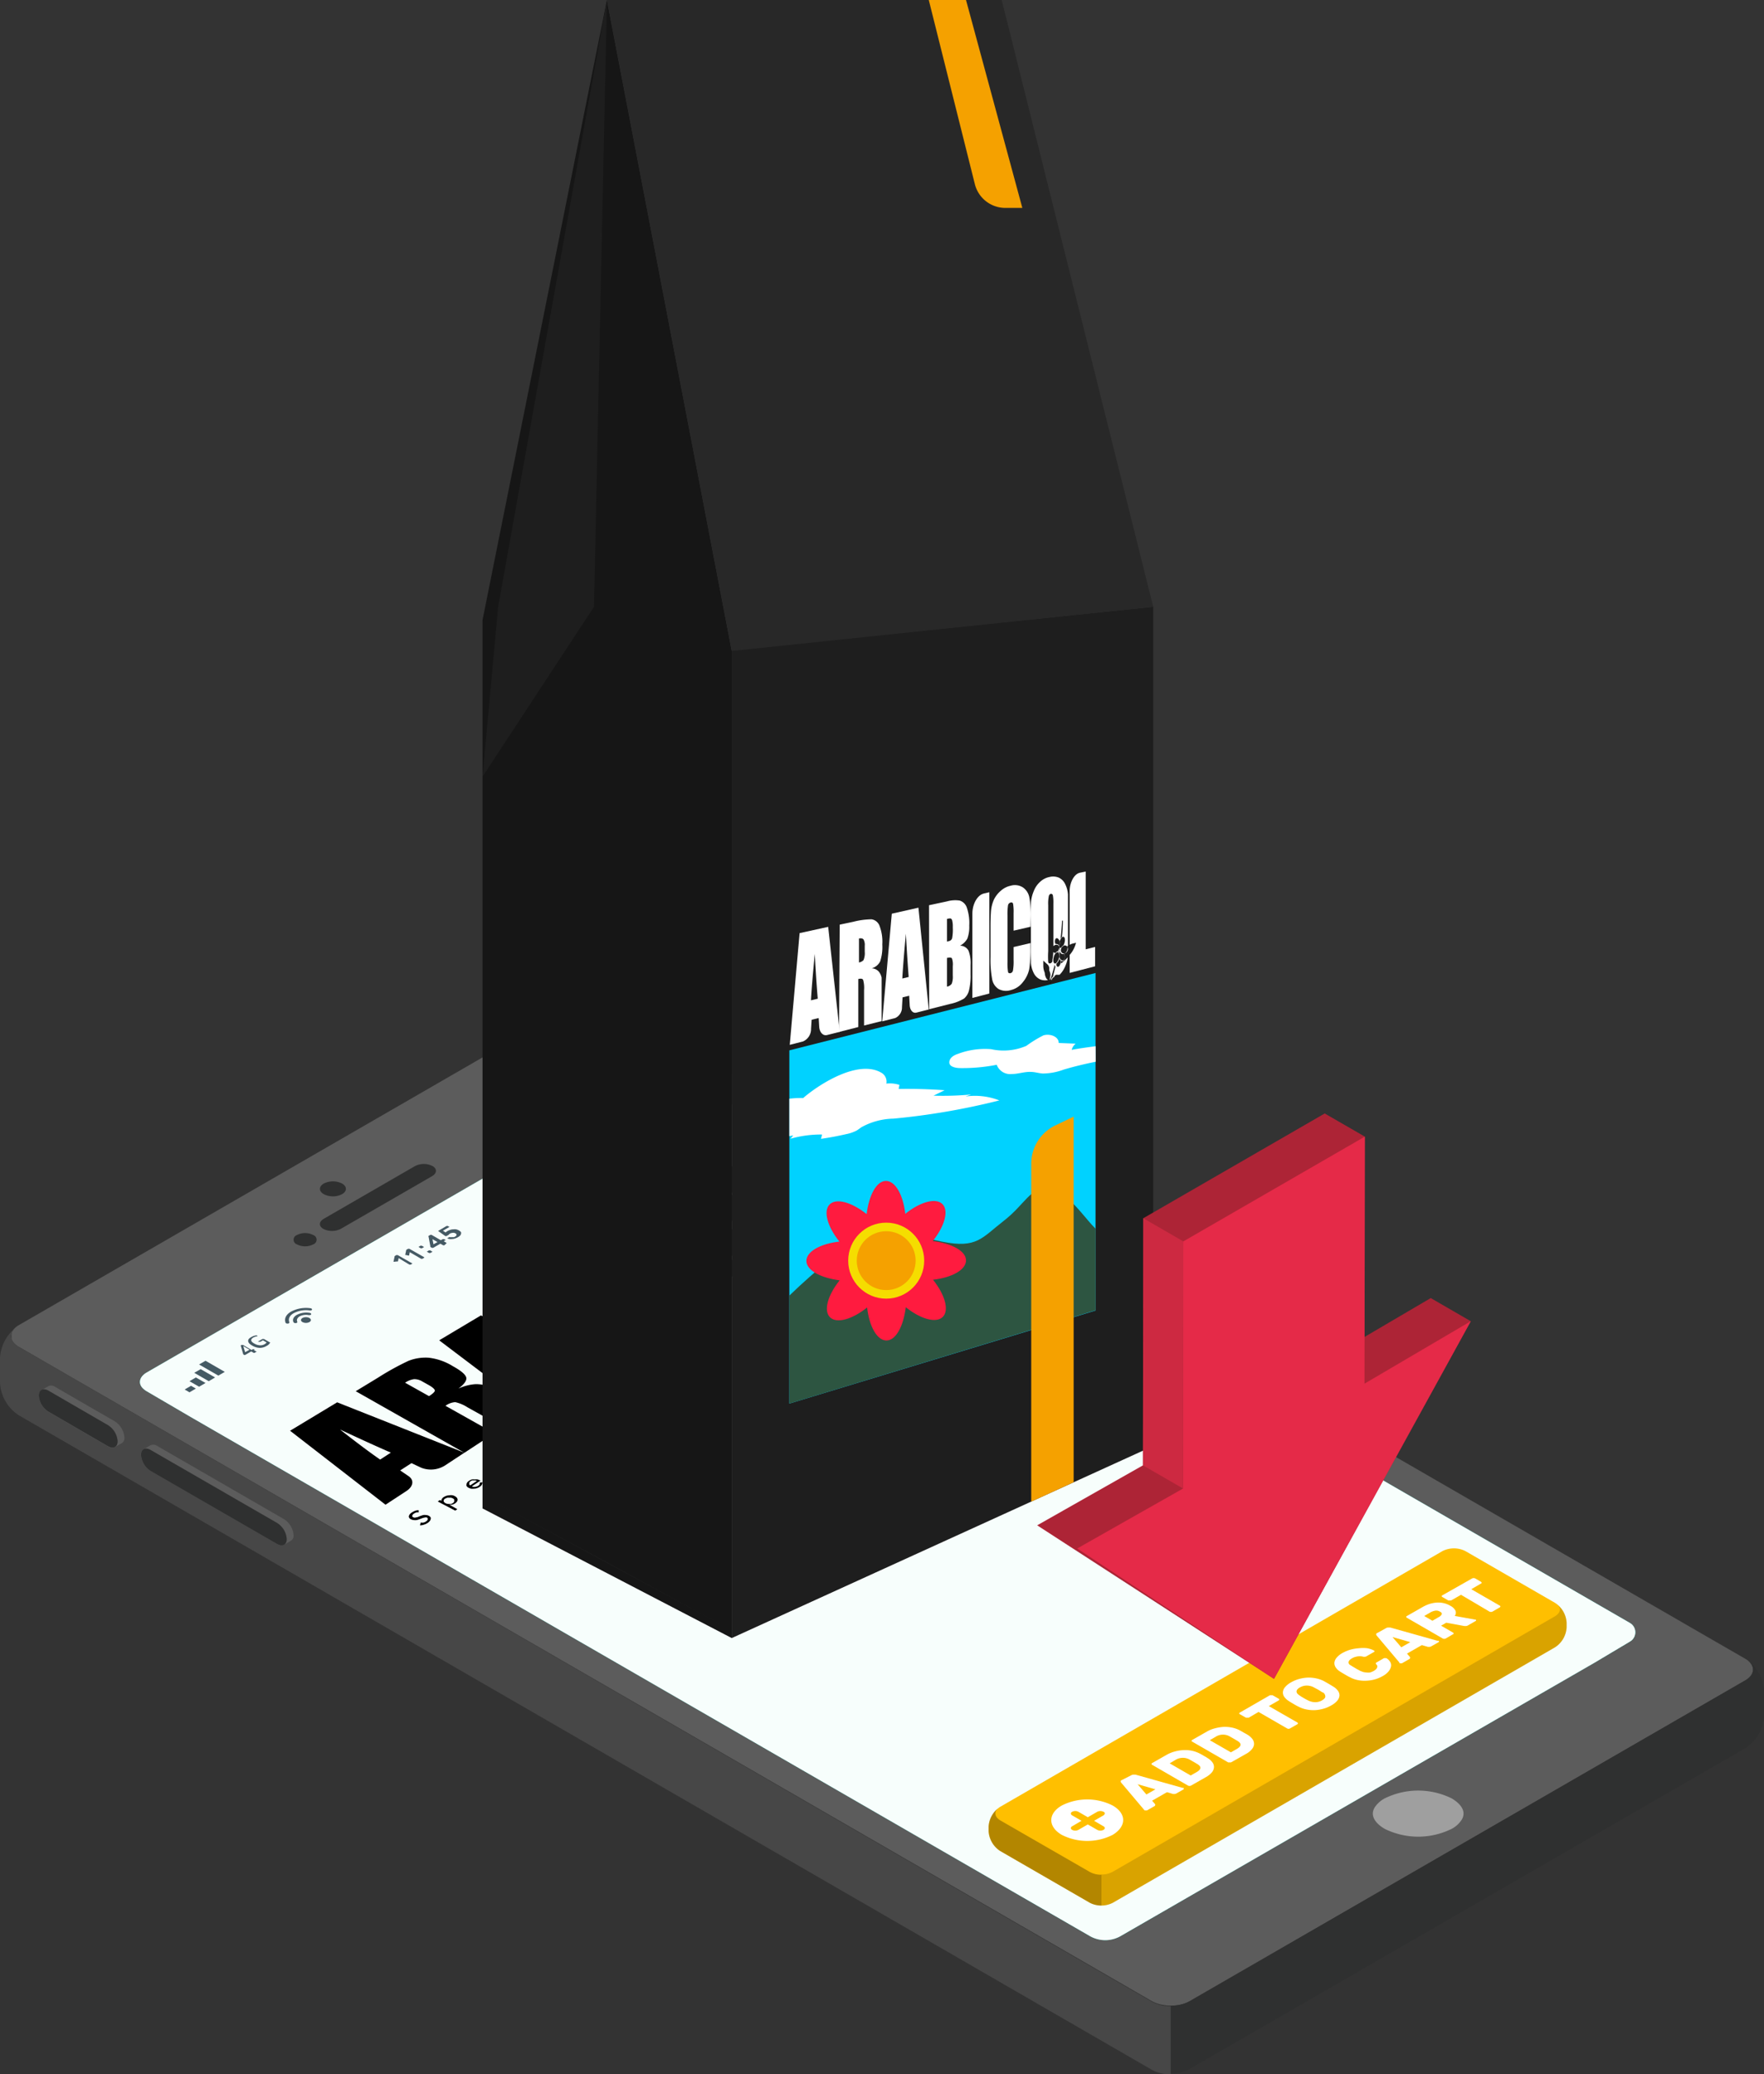 <svg id="Layer_1" data-name="Layer 1" xmlns="http://www.w3.org/2000/svg" viewBox="0 0 207.97 244.49"><rect x="0" y="0" width="207.97" height="244.49" fill="#333333" stroke="none"/><defs><style>.cls-1{fill:#5c5c5c;}.cls-2{fill:#474747;}.cls-3{fill:#9f9f9f;}.cls-4{fill:#2f3030;}.cls-5{fill:#27debf;}.cls-11,.cls-6{fill:#fff;}.cls-6{opacity:0.96;}.cls-7{fill:#455a64;}.cls-8{fill:#ffbf00;}.cls-9{opacity:0.15;}.cls-10{opacity:0.3;}.cls-12{fill:#1e1e1e;}.cls-13{fill:#161616;}.cls-14{fill:#282828;}.cls-15{fill:#00d2ff;}.cls-16{fill:#2d5541;}.cls-17{fill:#ff1b3f;}.cls-18{fill:#f5dd00;}.cls-19{fill:#f5a100;}.cls-20{fill:#070909;}.cls-21{fill:#ad2436;}.cls-22{fill:#e52a48;}.cls-23{fill:#cd2941;}</style></defs><g id="Device"><g id="Mobile"><path class="cls-1" d="M206.54,196.3a.86.86,0,0,0-.1-.16.76.76,0,0,0-.08-.11l-.1-.11-.11-.1a2,2,0,0,0-.39-.28L72.15,118.4a4.87,4.87,0,0,0-4.43,0L2.22,156.21a2,2,0,0,0-.26.17l-.09.07a1.77,1.77,0,0,0-.37.42.41.41,0,0,0-.07.11.51.51,0,0,0-.07.17l0,.13a.91.91,0,0,0,0,.23.77.77,0,0,0,0,.15.85.85,0,0,0,0,.17c0,.06,0,.12.07.17a2,2,0,0,0,.79.77l133.6,77.14a4.19,4.19,0,0,0,1.32.44,5.38,5.38,0,0,0,.9.08,5.26,5.26,0,0,0,.89-.07,1.36,1.36,0,0,0,.29-.06,3.59,3.59,0,0,0,.8-.27,1.67,1.67,0,0,0,.23-.12l65.51-37.82C206.6,197.6,206.86,196.91,206.54,196.3Zm-14.39-2.74L188,196l-55.81,32.19a3.81,3.81,0,0,1-.45.23,3.76,3.76,0,0,1-2.87,0,3.81,3.81,0,0,1-.45-.23L22.41,167l-5.13-3a2.06,2.06,0,0,1-.48-.38c-.53-.58-.36-1.32.48-1.81l60-34.63a3.79,3.79,0,0,1,2.33-.64,2,2,0,0,1,.57.15,1.92,1.92,0,0,1,.29.14l111.7,64.49A1.27,1.27,0,0,1,192.15,193.56Z"/><path class="cls-2" d="M2,156.38a5,5,0,0,0-2,3.67V163a4.88,4.88,0,0,0,2.22,3.84L135.81,244a4.26,4.26,0,0,0,1.63.5l.59,0a0,0,0,0,1,0,0v-8h0a6.69,6.69,0,0,1-.9-.07,4.21,4.21,0,0,1-1.32-.46L2.22,158.77C1.09,158.12,1,157.09,2,156.38Z"/><path class="cls-3" d="M171.15,212a8.92,8.92,0,0,0-7.9,0,3.25,3.25,0,0,0-1.19,1.08c-.71,1.23.59,2.16,1.19,2.51a8.92,8.92,0,0,0,7.9,0,3.18,3.18,0,0,0,1.19-1.09C173.05,213.28,171.74,212.35,171.15,212Z"/><path class="cls-4" d="M40.33,140.77c.6-.34.6-.9,0-1.25a2.41,2.41,0,0,0-2.16,0c-.6.35-.6.91,0,1.25A2.35,2.35,0,0,0,40.33,140.77Z"/><path class="cls-4" d="M36.93,146.69a.58.58,0,0,0,0-1.1,2.1,2.1,0,0,0-1.92,0,.58.58,0,0,0,0,1.1A2.1,2.1,0,0,0,36.93,146.69Z"/><path class="cls-4" d="M40.18,144.86l10.76-6.21c.58-.34.61-.87.06-1.19a2.29,2.29,0,0,0-2.07,0l-10.75,6.21c-.59.34-.62.87-.07,1.19A2.29,2.29,0,0,0,40.18,144.86Z"/><path class="cls-4" d="M206.05,195.73c.92.71.82,1.72-.29,2.36l-65.51,37.82a4.43,4.43,0,0,1-2.21.52v8a4.57,4.57,0,0,0,2.21-.53l65.5-37.81A4.92,4.92,0,0,0,208,202.3v-2.93A4.92,4.92,0,0,0,206.05,195.73Z"/><path class="cls-1" d="M33.46,179.07a2.42,2.42,0,0,1,1.15,1.9.68.68,0,0,1-.32.66l-.8.47a.81.81,0,0,1-.82-.09l-14.9-8.6a2.47,2.47,0,0,1-1.14-1.9.74.74,0,0,1,.29-.66l.82-.48a.86.86,0,0,1,.83.1Z"/><path class="cls-4" d="M32.67,179.53l-14.9-8.6c-.63-.37-1.14-.11-1.14.58a2.47,2.47,0,0,0,1.14,1.9l14.9,8.6c.63.36,1.14.1,1.14-.58A2.44,2.44,0,0,0,32.67,179.53Z"/><path class="cls-1" d="M13.53,167.55a2.47,2.47,0,0,1,1.14,1.91.7.7,0,0,1-.31.66l-.81.47a.84.84,0,0,1-.82-.09l-7-4.06a2.42,2.42,0,0,1-1.15-1.9.72.72,0,0,1,.29-.65l.83-.48a.81.81,0,0,1,.82.09Z"/><path class="cls-4" d="M12.73,168l-7-4.06c-.64-.36-1.15-.1-1.15.58a2.42,2.42,0,0,0,1.15,1.9l7,4.06c.63.36,1.14.1,1.14-.58A2.44,2.44,0,0,0,12.73,168Z"/></g><g id="Window"><path class="cls-5" d="M192.15,193.53,188,196l-55.81,32.19a3.66,3.66,0,0,1-3.77,0L22.41,167l-5.13-3a2.37,2.37,0,0,1-.48-.38c-.53-.58-.36-1.32.48-1.82l60-34.62a3.87,3.87,0,0,1,2.33-.65,2.44,2.44,0,0,1,.57.16,1.92,1.92,0,0,1,.29.14l111.7,64.49A1.27,1.27,0,0,1,192.15,193.53Z"/><path class="cls-6" d="M192.15,193.53,188,196l-55.81,32.19a3.66,3.66,0,0,1-3.77,0L22.41,167l-5.13-3a2.37,2.37,0,0,1-.48-.38c-.53-.58-.36-1.32.48-1.82l60-34.62a3.87,3.87,0,0,1,2.33-.65,2.44,2.44,0,0,1,.57.16,1.92,1.92,0,0,1,.29.14l111.7,64.49A1.27,1.27,0,0,1,192.15,193.53Z"/><path class="cls-7" d="M30,159.48l-.09,0-.29-.17-.71.41a.13.13,0,0,1-.12,0l-.11-.06,0,0,0,0-.3-1.05v0s0,0,0,0l.1-.06a.1.1,0,0,1,.09,0l.09,0,1,.59.15-.09a.1.1,0,0,1,.09,0l.09,0,.07,0a.05.05,0,0,1,0,0s0,0,0,0l-.15.09.29.17s.05,0,.05.05,0,0-.05,0l-.12.07A.11.11,0,0,1,30,159.48Zm-.58-.37-.74-.43.22.72Z"/><path class="cls-7" d="M30.61,158.89a1.87,1.87,0,0,1-.88-.27c-.3-.17-.45-.34-.47-.52s.09-.33.35-.47a1.57,1.57,0,0,1,.32-.15,1.28,1.28,0,0,1,.32-.06h.05l0,0,.06.11a0,0,0,0,1,0,0h-.05a1.25,1.25,0,0,0-.46.15c-.17.1-.24.21-.23.33s.13.24.36.37a1.45,1.45,0,0,0,.65.21,1,1,0,0,0,.55-.12l.16-.11.09-.11L31,158l-.3.17a.13.13,0,0,1-.08,0l-.09,0-.07,0s-.05,0-.05,0,0,0,.05-.05l.47-.27a.17.17,0,0,1,.1,0,.26.26,0,0,1,.1,0l.68.39s.05,0,.05,0,0,0,0,0a.83.83,0,0,1-.41.41A1.57,1.57,0,0,1,30.61,158.89Z"/><path class="cls-7" d="M36.48,155.37c.23.14.23.35,0,.48a.91.91,0,0,1-.82,0c-.23-.13-.23-.34,0-.48A.91.91,0,0,1,36.48,155.37Z"/><path class="cls-7" d="M35,155c-.42.24-.55.58-.39.88a.28.28,0,0,0,.25.09h0c.14,0,.23-.09.19-.16-.11-.22,0-.46.27-.63a1.64,1.64,0,0,1,1.08-.15c.13,0,.27,0,.29-.11h0c0-.07-.06-.13-.16-.15A2.38,2.38,0,0,0,35,155Z"/><path class="cls-7" d="M34.33,154.61c-.62.35-.84.85-.66,1.31,0,.07.13.11.25.11h0c.13,0,.22-.09.19-.16-.14-.38,0-.79.54-1.08a3.11,3.11,0,0,1,1.86-.31c.13,0,.26,0,.28-.11h0c0-.07-.07-.13-.18-.15A3.77,3.77,0,0,0,34.33,154.61Z"/><path class="cls-7" d="M46.46,148.74s-.05,0-.07,0a.05.05,0,0,1,0,0l.13-.61s0,0,0-.05l0,0,.21-.13h.15l1.75,1a.05.05,0,0,1,0,0s0,0,0,0l-.22.13-.07,0-.07,0L47,148.31l-.08.39a.08.08,0,0,1,0,0,.11.11,0,0,1-.08,0Z"/><path class="cls-7" d="M47.84,147.94l-.07,0a.06.06,0,0,1,0,0l.13-.61a.06.06,0,0,1,0,0s0,0,0,0l.22-.12.07,0,.07,0,1.76,1s0,0,0,.05a.05.05,0,0,1,0,0l-.22.13h-.15l-1.34-.78-.08.4,0,0h-.08Z"/><path class="cls-7" d="M49.57,146.85h.15L50,147s0,0,0,0,0,0,0,0l-.25.15-.07,0-.08,0-.26-.16s0,0,0,0,0,0,0,0Zm1,.55h.15l.27.16s0,0,0,0,0,0,0,0l-.26.15-.07,0-.07,0-.27-.16s0,0,0,0,0,0,0,0Z"/><path class="cls-7" d="M52.39,146.8l-.07,0-.07,0-.33-.19-.85.49-.07,0-.08,0-.19-.11s0,0,0-.05a.14.14,0,0,0,0-.06l-.2-1.08a.09.09,0,0,1,0-.11l.21-.12h.14l1.09.63.24-.13.07,0,.07,0,.2.11a.05.05,0,0,1,0,0s0,0,0,0l-.24.14.33.19a.05.05,0,0,1,0,0s0,0,0,.05Zm-.81-.38-.59-.34.12.6Z"/><path class="cls-7" d="M51.65,145.11s0,0,0,0,0,0,0,0l1-.59.07,0,.07,0,.2.11s0,0,0,0,0,0,0,0l-.77.45.32.21a.52.52,0,0,1,.11-.1l.11-.07a1.36,1.36,0,0,1,.33-.14,1,1,0,0,1,.35-.06,1.3,1.3,0,0,1,.34,0,1.33,1.33,0,0,1,.33.13.84.84,0,0,1,.24.2.33.33,0,0,1,0,.21.4.4,0,0,1-.11.2,1.25,1.25,0,0,1-.24.18,1.66,1.66,0,0,1-.37.16,1.06,1.06,0,0,1-.34.06,1,1,0,0,1-.3,0,1,1,0,0,1-.26-.09s0,0,0,0,0,0,0,0l.22-.13.07,0h.08a.4.4,0,0,0,.15,0h.15l.13,0,.13-.07c.1-.06.16-.12.16-.19s0-.13-.13-.19a.48.48,0,0,0-.3-.06.82.82,0,0,0-.34.09.59.59,0,0,0-.11.09.13.13,0,0,0-.05.06l0,0,0,0-.25.14-.07,0-.07,0Z"/><polygon class="cls-7" points="22.34 164.13 21.77 163.8 22.52 163.36 23.09 163.69 22.34 164.13"/><polygon class="cls-7" points="23.47 163.47 22.34 162.82 23.09 162.38 24.23 163.03 23.47 163.47"/><polygon class="cls-7" points="24.61 162.82 22.9 161.83 23.66 161.4 25.36 162.38 24.61 162.82"/><polygon class="cls-7" points="25.74 162.16 23.47 160.85 24.23 160.41 26.5 161.72 25.74 162.16"/><path class="cls-7" d="M77.05,130.41a.84.84,0,0,0-.45.07l-2.83,1.63c-.18.11-.14.3.11.44l1,.6a1.27,1.27,0,0,0,.5.14.81.81,0,0,0,.22,0,.44.44,0,0,0,.22-.07l2.83-1.63c.19-.1.14-.29-.11-.44l-1-.59A1.23,1.23,0,0,0,77.05,130.41Zm-1.67,2.78a.86.86,0,0,1-.21-.07l-1-.6c-.18-.1-.22-.26-.09-.34l2.83-1.62a.28.28,0,0,1,.12,0h.07a.4.4,0,0,1,.21.07l1,.59c.18.11.21.26.08.34l-2.83,1.63A.38.38,0,0,1,75.38,133.19Z"/><path class="cls-7" d="M74.77,132l1.22.7-.45.26a.2.2,0,0,1-.15,0l-.9-.52c-.13-.08-.16-.19-.07-.25Z"/><polygon class="cls-7" points="74.98 131.86 75.51 131.55 76.73 132.26 76.2 132.56 74.98 131.86"/><polygon class="cls-7" points="75.72 131.44 76.25 131.13 77.47 131.84 76.94 132.14 75.72 131.44"/><path class="cls-7" d="M77.07,130.75l.87.51c.17.09.13.23-.09.35l-.17.11L76.46,131l.42-.24A.26.26,0,0,1,77.07,130.75Z"/><path class="cls-7" d="M77.66,130.5a.79.79,0,0,1,.52.14l.19.11c.21.12.32.26.25.31l-.13.09-1-.57Z"/><polygon class="cls-7" points="69.84 135.17 72.03 133.27 73.19 134.91 71.67 134.5 69.84 135.17"/></g><g id="Button"><path class="cls-8" d="M116.55,215.32v.54a3,3,0,0,0,1.36,2.34l10.58,6.11a3,3,0,0,0,2.7,0l52.16-30.13a3,3,0,0,0,1.35-2.34v-.54a3,3,0,0,0-1.35-2.34l-10.58-6.11a3,3,0,0,0-2.71,0L117.91,213A3,3,0,0,0,116.55,215.32Z"/><path class="cls-9" d="M183.53,189.08c.56.43.5,1-.18,1.44l-52.16,30.13a2.72,2.72,0,0,1-1.35.32v3.66a2.81,2.81,0,0,0,1.35-.32l52.16-30.13a3,3,0,0,0,1.35-2.34v-.54A3,3,0,0,0,183.53,189.08Z"/><path class="cls-10" d="M117.7,213.13a3,3,0,0,0-1.14,2.19v.55a3,3,0,0,0,1.36,2.33l10.58,6.11a2.81,2.81,0,0,0,1.35.32V221a2.81,2.81,0,0,1-1.35-.32l-10.59-6.1C117.24,214.16,117.17,213.56,117.7,213.13Z"/><path class="cls-11" d="M133.36,209.28a.56.56,0,0,1,.27-.08l.24,0,5.55,1.56.13,0a.08.08,0,0,1,0,.08.1.1,0,0,1,0,.09l-.83.47a.52.52,0,0,1-.24.08l-.18,0-.72-.21-1.75,1,.36.42a.14.14,0,0,1,0,.11s0,.09-.13.14l-.82.47a.33.33,0,0,1-.15,0,.33.33,0,0,1-.14,0,.15.15,0,0,1-.07-.07l-2.7-3.2a.24.24,0,0,1-.05-.14c0-.06,0-.11.13-.16Zm1.8,2.26,1.06-.61-2.1-.6Z"/><path class="cls-11" d="M137.55,206.86a4.06,4.06,0,0,1,1-.4,4.49,4.49,0,0,1,1-.15,3.69,3.69,0,0,1,1,.08,3.78,3.78,0,0,1,.91.33l.26.14.22.13.22.12.23.15a1.83,1.83,0,0,1,.57.52.89.89,0,0,1,.16.57,1.08,1.08,0,0,1-.25.59,2.56,2.56,0,0,1-.69.55l-1.76,1a.42.42,0,0,1-.36,0l-4.23-2.45a.12.12,0,0,1-.07-.1s0-.07.07-.1Zm2.66.54a1.66,1.66,0,0,0-1.65.08l-.66.39,2.48,1.43.7-.4c.55-.32.59-.63.11-.93l-.25-.15-.24-.14-.23-.13Z"/><path class="cls-11" d="M142.28,204.13a3.68,3.68,0,0,1,1-.4,5.15,5.15,0,0,1,1-.16,4.27,4.27,0,0,1,1,.09,3.53,3.53,0,0,1,.91.33l.25.14.22.13.22.12.24.14a2.1,2.1,0,0,1,.57.53,1,1,0,0,1,.16.57,1,1,0,0,1-.26.58,2.17,2.17,0,0,1-.68.55l-1.77,1a.35.35,0,0,1-.18,0,.29.29,0,0,1-.17,0l-4.23-2.44a.13.13,0,0,1-.08-.1.15.15,0,0,1,.08-.1Zm2.66.54a1.61,1.61,0,0,0-1.64.08l-.67.39,2.49,1.43.7-.4c.55-.32.58-.63.1-.93l-.25-.15-.24-.14-.23-.13Z"/><path class="cls-11" d="M149.7,199.85a.31.31,0,0,1,.17,0,.35.35,0,0,1,.18,0l.7.4a.12.12,0,0,1,.07.1s0,.07-.07.1l-1.16.67,3.36,1.93a.13.13,0,0,1,.07.11s0,.07-.07.1l-.86.49a.29.29,0,0,1-.17.05.35.35,0,0,1-.18-.05l-3.36-1.94-1.15.67a.34.34,0,0,1-.18,0,.29.29,0,0,1-.17,0l-.7-.4c-.05,0-.07-.06-.07-.1a.1.1,0,0,1,.07-.1Z"/><path class="cls-11" d="M151.94,200.52a1.94,1.94,0,0,1-.53-.49.88.88,0,0,1-.16-.55,1,1,0,0,1,.25-.59,2.59,2.59,0,0,1,.71-.57,4.23,4.23,0,0,1,1-.41,4.57,4.57,0,0,1,1-.15,4.37,4.37,0,0,1,1,.1,3.71,3.71,0,0,1,.85.3l.6.34.56.34a1.81,1.81,0,0,1,.53.49.9.9,0,0,1,.17.56,1.08,1.08,0,0,1-.25.58,2.45,2.45,0,0,1-.72.57,3.84,3.84,0,0,1-1,.41,4.41,4.41,0,0,1-1,.15,4.34,4.34,0,0,1-1-.1,3.31,3.31,0,0,1-.85-.31c-.19-.09-.39-.2-.59-.32S152.12,200.64,151.94,200.52Zm4-1-.25-.16-.29-.18-.3-.16-.26-.14a1.63,1.63,0,0,0-.37-.13,1.75,1.75,0,0,0-.4-.05,2,2,0,0,0-.41.05,2.09,2.09,0,0,0-.41.17,1,1,0,0,0-.3.24.4.4,0,0,0-.09.24.43.43,0,0,0,.08.23,1.29,1.29,0,0,0,.24.21l.23.16.29.17.3.17.28.14a1.94,1.94,0,0,0,.77.18,1.58,1.58,0,0,0,.82-.22c.27-.16.4-.32.38-.48A.6.6,0,0,0,156,199.52Z"/><path class="cls-11" d="M159.27,196.33l.22.14.31.18a2.58,2.58,0,0,0,.32.18l.25.14.34.13a2.44,2.44,0,0,0,.39.06,2.09,2.09,0,0,0,.42,0,2.2,2.2,0,0,0,.43-.18,1.28,1.28,0,0,0,.31-.24.43.43,0,0,0,.11-.21.27.27,0,0,0,0-.18.71.71,0,0,0-.1-.14.23.23,0,0,1-.07-.13s0-.07.1-.11l.86-.5a.33.33,0,0,1,.15,0,.32.32,0,0,1,.14,0,1.26,1.26,0,0,1,.46.46.76.76,0,0,1,.08.55,1.37,1.37,0,0,1-.3.57,2.34,2.34,0,0,1-.67.53,4.16,4.16,0,0,1-1,.41,4.47,4.47,0,0,1-1,.14,3.9,3.9,0,0,1-1-.09,3.11,3.11,0,0,1-.84-.31c-.19-.09-.39-.2-.59-.32s-.4-.23-.58-.35a1.62,1.62,0,0,1-.52-.48.92.92,0,0,1-.17-.56,1.08,1.08,0,0,1,.25-.59,2.47,2.47,0,0,1,.7-.57,4.8,4.8,0,0,1,.93-.39,5.14,5.14,0,0,1,1-.17,4.27,4.27,0,0,1,1,0,2.94,2.94,0,0,1,.79.27s.06.05.06.09a.09.09,0,0,1-.06.08l-.86.49a.34.34,0,0,1-.19.07.74.74,0,0,1-.22,0,1.37,1.37,0,0,0-.25-.05,1.47,1.47,0,0,0-.31,0,1.75,1.75,0,0,0-.36.07,1.47,1.47,0,0,0-.42.18.93.93,0,0,0-.31.25.38.38,0,0,0-.08.24.34.34,0,0,0,.1.22A1.14,1.14,0,0,0,159.27,196.33Z"/><path class="cls-11" d="M163.41,191.93a.46.46,0,0,1,.27-.07l.24,0,5.55,1.56.13,0a.08.08,0,0,1,.05.09.08.08,0,0,1-.05.08l-.83.47a.52.52,0,0,1-.24.08l-.18,0-.72-.21-1.75,1,.36.42a.14.14,0,0,1,0,.11s0,.09-.13.14l-.82.47a.24.24,0,0,1-.15,0,.23.23,0,0,1-.14,0A.15.15,0,0,1,165,196l-2.7-3.2a.24.24,0,0,1-.05-.14c0-.06,0-.11.13-.16Zm1.8,2.26,1.06-.61-2.1-.6Z"/><path class="cls-11" d="M167.64,189.49a4.73,4.73,0,0,1,.86-.4,3.85,3.85,0,0,1,.86-.17,2.88,2.88,0,0,1,.83.06,2.55,2.55,0,0,1,.79.31,1.37,1.37,0,0,1,.62.59.63.63,0,0,1-.09.61l2.37.43.09,0s.06.05.06.09a.09.09,0,0,1-.06.08l-.89.51a.46.46,0,0,1-.24.08l-.21,0-2.12-.39-.61.35,1.4.81s.08.06.08.1,0,.07-.08.1l-.85.5a.42.42,0,0,1-.36,0l-4.22-2.44a.14.14,0,0,1-.08-.11s0-.07.08-.1Zm1.24,1.57.74-.43a.79.79,0,0,0,.35-.32c.05-.11,0-.22-.2-.32a.81.81,0,0,0-.56-.12,1.8,1.8,0,0,0-.56.2l-.74.43Z"/><path class="cls-11" d="M173.56,186.07a.42.42,0,0,1,.36,0l.69.4s.07.06.07.1,0,.07-.07.1l-1.15.67,3.36,1.94a.12.12,0,0,1,.07.1s0,.07-.07.1l-.86.5a.42.42,0,0,1-.36,0L172.25,188l-1.16.66a.29.29,0,0,1-.17,0,.34.34,0,0,1-.18,0l-.69-.4a.15.15,0,0,1-.08-.1.13.13,0,0,1,.08-.1Z"/><path class="cls-11" d="M125.18,212.84c-1.65.95-1.65,2.5,0,3.46a6.65,6.65,0,0,0,6,0c1.65-1,1.65-2.51,0-3.46A6.65,6.65,0,0,0,125.18,212.84ZM130.1,214l-1.11.64,1.11.65c.2.11.2.3,0,.42a.81.81,0,0,1-.74,0l-1.11-.64-1.11.64a.81.81,0,0,1-.74,0c-.2-.12-.2-.31,0-.42l1.11-.65L126.4,214c-.2-.12-.2-.31,0-.42a.81.81,0,0,1,.74,0l1.11.64,1.11-.64a.81.81,0,0,1,.74,0C130.3,213.66,130.3,213.85,130.1,214Z"/></g></g><path d="M39.75,165.31l15,5.94-2.31,1.52a3.12,3.12,0,0,1-2.78.25l-1.15-.54-1.33.86,1,.68c.66.46.55,1.2-.24,1.73l-2.49,1.63L34.2,168.66Zm6.33,5.93q-2.49-1.08-6-2.73c2.1,1.65,3.69,2.83,4.74,3.55Z"/><path d="M41.94,164l2.6-1.58a31.86,31.86,0,0,1,3.62-2,5.49,5.49,0,0,1,2.35-.37,6.87,6.87,0,0,1,2.88,1c1,.55,1.5,1,1.58,1.34s-.23.78-.92,1.3a5.72,5.72,0,0,1,2-.52,4.41,4.41,0,0,1,1.18.14,15.9,15.9,0,0,1,1.94,1l3.32,1.86-3.16,2.08-4.23-2.36a4.37,4.37,0,0,0-1.43-.6,2.19,2.19,0,0,0-1.15.43l5.75,3.23-3.52,2.31Zm5.82-1,2.82,1.58c.4-.25.63-.46.68-.61s-.19-.4-.74-.71l-.7-.39a1.81,1.81,0,0,0-1-.29A2.4,2.4,0,0,0,47.76,163Z"/><path d="M56.69,155.07l14.11,5.6-2.18,1.43a2.57,2.57,0,0,1-2.29.18l-1.22-.57-1.17.76,1,.7c.57.38.52,1-.12,1.41l-2.32,1.53L51.78,158Zm6.14,5.47c-1.57-.67-3.46-1.52-5.69-2.56q3,2.29,4.55,3.29Z"/><path d="M58.64,153.9l3.24-2a14,14,0,0,1,2.51-1.25,5.13,5.13,0,0,1,2.16-.24,6.87,6.87,0,0,1,2.7.94c.69.38,1.07.71,1.13,1s-.16.67-.66,1.16a5.08,5.08,0,0,1,2.26-.47,5.15,5.15,0,0,1,2.11.71l1.11.6a4.49,4.49,0,0,1,1.52,1.16.81.81,0,0,1,0,1,11.38,11.38,0,0,1-2.22,1.72l-3.61,2.37Zm5.31-.84,2.67,1.48.31-.2c.31-.2.43-.36.37-.5a4.09,4.09,0,0,0-1.17-.79,3.09,3.09,0,0,0-.9-.37,1.3,1.3,0,0,0-.56,0A4.09,4.09,0,0,0,64,153.06Zm4.55,2.51,3.39,1.87q.63-.44.63-.66c0-.14-.25-.35-.74-.62l-1.12-.62a2.65,2.65,0,0,0-1.11-.41A2.92,2.92,0,0,0,68.5,155.57Z"/><path d="M69.43,147.37l11.79,6.44-3,1.95-9.85-5.41c-1.13-.62-1.13-1.68,0-2.36Z"/><path d="M81.62,145.73l-2.86,1.79-2-1.09a5.42,5.42,0,0,0-1.19-.54.86.86,0,0,0-.63.13c-.24.15-.31.29-.2.43a4.35,4.35,0,0,0,1,.68l5.42,3a5.81,5.81,0,0,0,1.2.55.86.86,0,0,0,.69-.14c.21-.14.27-.27.16-.41a4.76,4.76,0,0,0-1.12-.73l-1.47-.79,2.84-1.81L84,147a9.87,9.87,0,0,1,2.31,1.53,1.39,1.39,0,0,1,.28,1.39,3.21,3.21,0,0,1-1.43,1.63,7.61,7.61,0,0,1-2.56,1.1,5.46,5.46,0,0,1-2.45,0,13.52,13.52,0,0,1-2.87-1.25l-3.44-1.88A18.09,18.09,0,0,1,72,148.41a1.82,1.82,0,0,1-.71-1,1.45,1.45,0,0,1,.26-1.22A4.12,4.12,0,0,1,72.9,145a7.32,7.32,0,0,1,2.65-1,5.58,5.58,0,0,1,2.35,0,12.08,12.08,0,0,1,2.63,1.13Z"/><path d="M94.92,142.11,86,137.34l-1,.58c-.95.58-.9,1.5.13,2.05l6.15,3.31a1.1,1.1,0,0,1,.15-.16c.23-.18.58-.36.82-.55a1.27,1.27,0,0,1,.18,1.33L94.57,145l4.14-2.72-2.23-1.19Z"/><path d="M49.6,179.48a1,1,0,0,0,.35,0,.87.87,0,0,0,.29-.14.4.4,0,0,0,.12-.1.24.24,0,0,0,.07-.13.24.24,0,0,0,0-.12.24.24,0,0,0-.1-.1.43.43,0,0,0-.25,0,1.64,1.64,0,0,0-.28.07l-.32.12a2,2,0,0,1-.35.11,1.4,1.4,0,0,1-.36,0,.89.89,0,0,1-.37-.12.29.29,0,0,1-.14-.13.28.28,0,0,1-.06-.18.57.57,0,0,1,.09-.22.88.88,0,0,1,.26-.24,2,2,0,0,1,.36-.19,1.29,1.29,0,0,1,.45-.08l0,.26a1.24,1.24,0,0,0-.27,0,1,1,0,0,0-.26.12.66.66,0,0,0-.17.14.27.27,0,0,0-.05.13.13.13,0,0,0,0,.1s0,0,.07.06a.42.42,0,0,0,.27.06l.29-.06.31-.13.34-.11a1.27,1.27,0,0,1,.34,0,.78.78,0,0,1,.35.1.55.55,0,0,1,.19.18.32.32,0,0,1,0,.21.46.46,0,0,1-.11.22,1,1,0,0,1-.23.21,1.63,1.63,0,0,1-.44.21,1.34,1.34,0,0,1-.48.08Z"/><path d="M51.61,177l.25-.17.19.1h0a.28.28,0,0,1,.05-.23.57.57,0,0,1,.2-.21,1.66,1.66,0,0,1,.33-.16,1.51,1.51,0,0,1,.36-.06,1,1,0,0,1,.35,0,.84.84,0,0,1,.31.12.58.58,0,0,1,.22.18.37.37,0,0,1,.08.21.38.38,0,0,1-.07.22.81.81,0,0,1-.23.22,1,1,0,0,1-.33.15.86.86,0,0,1-.35,0h0l.95.54-.25.17Zm.89-.36a.51.51,0,0,0-.15.14.3.3,0,0,0-.05.15.22.22,0,0,0,.06.14.58.58,0,0,0,.14.12.88.88,0,0,0,.44.1.85.85,0,0,0,.23,0,.88.88,0,0,0,.22-.1.53.53,0,0,0,.15-.15.2.2,0,0,0,0-.14.19.19,0,0,0,0-.14.31.31,0,0,0-.15-.12.49.49,0,0,0-.21-.08.55.55,0,0,0-.22,0,.59.59,0,0,0-.23,0A.62.62,0,0,0,52.5,176.67Z"/><path d="M55.63,175.22a.6.6,0,0,0,.19.06H56l.21-.05a.85.85,0,0,0,.19-.1.34.34,0,0,0,.15-.17.35.35,0,0,0,0-.18l.33-.05c0,.19-.07.37-.32.54a1.26,1.26,0,0,1-.33.16,1.12,1.12,0,0,1-.35.06,1.35,1.35,0,0,1-.35,0,1.43,1.43,0,0,1-.31-.12.56.56,0,0,1-.21-.19A.33.33,0,0,1,55,175a.38.38,0,0,1,.07-.22.64.64,0,0,1,.22-.21,1.13,1.13,0,0,1,.35-.17,1.45,1.45,0,0,1,.35,0,1.19,1.19,0,0,1,.33,0,1.11,1.11,0,0,1,.27.12l.09,0Zm.59-.64a.49.49,0,0,0-.17-.06.58.58,0,0,0-.19,0,.63.63,0,0,0-.19,0,.69.69,0,0,0-.19.1.44.44,0,0,0-.14.13.24.24,0,0,0,0,.13.2.2,0,0,0,0,.13.29.29,0,0,0,.1.09Z"/><path d="M58.87,172.56l-.25,0a.67.67,0,0,0-.21.1.37.37,0,0,0-.14.14.22.22,0,0,0,0,.14.28.28,0,0,0,.07.13l.14.11a.68.68,0,0,0,.2.07.55.55,0,0,0,.22,0,.78.78,0,0,0,.22,0,.75.75,0,0,0,.2-.1.31.31,0,0,0,.14-.14.19.19,0,0,0,0-.15l.34,0a.29.29,0,0,1-.07.23.64.64,0,0,1-.22.21.89.89,0,0,1-.31.15,1.09,1.09,0,0,1-.35.07,1.27,1.27,0,0,1-.34,0,.88.88,0,0,1-.32-.12.58.58,0,0,1-.22-.18.35.35,0,0,1-.07-.21.38.38,0,0,1,.07-.22.79.79,0,0,1,.23-.21,1.14,1.14,0,0,1,.31-.16,1.59,1.59,0,0,1,.38-.06Z"/><path d="M59.77,171a.1.1,0,0,1-.07-.1.13.13,0,0,1,.07-.11.35.35,0,0,1,.18-.05.24.24,0,0,1,.17,0c.05,0,.07.06.07.1a.13.13,0,0,1-.07.11.35.35,0,0,1-.18.06A.33.33,0,0,1,59.77,171Zm.5.22.24-.16,1.25.7-.24.16Z"/><path d="M62.37,170a.35.35,0,0,1,.09-.23.7.7,0,0,1,.22-.2,1.34,1.34,0,0,1,.26-.14l.26-.06a.79.79,0,0,1,.22,0,.75.75,0,0,1,.18.07l.64.35.12.07.11,0-.21.14-.19-.1h0a.24.24,0,0,1,0,.22.74.74,0,0,1-.2.19l-.19.1a.65.65,0,0,1-.2.05h-.21a.48.48,0,0,1-.2-.07.27.27,0,0,1-.15-.15.21.21,0,0,1,0-.17.54.54,0,0,1,.14-.19l.24-.19.18-.11-.06,0-.11,0a.32.32,0,0,0-.14,0l-.15,0-.15.08a.53.53,0,0,0-.11.09l-.06.08,0,.07s0,0,0,.08Zm1.15-.17a.83.83,0,0,0-.16.12.68.68,0,0,0-.12.12.27.27,0,0,0-.05.13.12.12,0,0,0,.08.09.29.29,0,0,0,.22,0,.73.73,0,0,0,.25-.1l.13-.13a.19.19,0,0,0,0-.12.17.17,0,0,0-.06-.11.39.39,0,0,0-.1-.08l-.08-.05Z"/><path d="M64.14,167.71l.23-.16,2,1.1-.23.16Z"/><path d="M69.65,165.94a1.55,1.55,0,0,0,.31,0,.89.89,0,0,0,.26-.12.28.28,0,0,0,.1-.09.16.16,0,0,0,.05-.11.14.14,0,0,0,0-.11.22.22,0,0,0-.1-.09.42.42,0,0,0-.22,0l-.25.06-.28.1a1.58,1.58,0,0,1-.31.09,1.67,1.67,0,0,1-.32,0,.81.81,0,0,1-.35-.12.47.47,0,0,1-.13-.11.27.27,0,0,1-.06-.17.38.38,0,0,1,.06-.19.74.74,0,0,1,.22-.21,1.59,1.59,0,0,1,.32-.16.87.87,0,0,1,.4-.06l0,.23a.69.69,0,0,0-.24,0,.67.67,0,0,0-.23.1.58.58,0,0,0-.14.12.26.26,0,0,0,0,.11.12.12,0,0,0,0,.09.16.16,0,0,0,.08.06.48.48,0,0,0,.24.06l.26-.06a1.9,1.9,0,0,0,.28-.1,1.4,1.4,0,0,1,.29-.09,1.55,1.55,0,0,1,.31,0,.84.84,0,0,1,.32.1.53.53,0,0,1,.19.17.3.3,0,0,1,0,.18.29.29,0,0,1-.08.19.91.91,0,0,1-.2.19,1.91,1.91,0,0,1-.38.18,1.59,1.59,0,0,1-.43.06Z"/><path d="M72.17,164.06a.49.49,0,0,0,.17.06h.2l.2,0a.91.91,0,0,0,.17-.09.27.27,0,0,0,.13-.15.29.29,0,0,0,0-.16l.3,0c0,.17,0,.33-.26.48a1,1,0,0,1-.3.14,1.13,1.13,0,0,1-.32.05.87.87,0,0,1-.32,0,1,1,0,0,1-.29-.11.6.6,0,0,1-.21-.17.37.37,0,0,1-.07-.19.29.29,0,0,1,.05-.2.73.73,0,0,1,.2-.19.79.79,0,0,1,.31-.14,1.17,1.17,0,0,1,.32,0,.94.94,0,0,1,.3,0,1,1,0,0,1,.26.1l.08.05Zm.51-.57-.17-.06-.17,0a.57.57,0,0,0-.18,0l-.17.08a.4.4,0,0,0-.11.12.14.14,0,0,0,0,.12.15.15,0,0,0,0,.11.18.18,0,0,0,.1.09Z"/><path d="M73.18,161.67l.22-.15,1.9,1.06-.21.14Z"/><path d="M76.48,161.15a.49.49,0,0,0,.17.06h.19a.58.58,0,0,0,.19,0,.67.67,0,0,0,.17-.08c.07-.05.11-.09.12-.14a.33.33,0,0,0,0-.17l.29,0c0,.17,0,.32-.25.46a1.1,1.1,0,0,1-.6.19,1.73,1.73,0,0,1-.32,0,1.36,1.36,0,0,1-.28-.11.6.6,0,0,1-.21-.17.34.34,0,0,1-.07-.19.27.27,0,0,1,0-.19.52.52,0,0,1,.18-.18.79.79,0,0,1,.31-.14,1.1,1.1,0,0,1,.31,0,1.57,1.57,0,0,1,.3.05l.25.1.08.05Zm.49-.55-.16-.06-.17,0a.47.47,0,0,0-.17,0,.53.53,0,0,0-.17.08.29.29,0,0,0-.11.11.18.18,0,0,0,0,.12.21.21,0,0,0,0,.11.27.27,0,0,0,.1.08Z"/><path d="M79.21,158.87a.66.66,0,0,0-.21,0,.46.46,0,0,0-.19.08.34.34,0,0,0-.12.12.17.17,0,0,0,0,.12.25.25,0,0,0,.07.12.45.45,0,0,0,.13.1l.19.07.19,0a.64.64,0,0,0,.2,0,.58.58,0,0,0,.18-.08.3.3,0,0,0,.11-.12.19.19,0,0,0,0-.13h.31a.29.29,0,0,1,0,.2.83.83,0,0,1-.19.18,1.13,1.13,0,0,1-.27.13,1.06,1.06,0,0,1-.31.05,1.08,1.08,0,0,1-.31,0,1.45,1.45,0,0,1-.29-.11.74.74,0,0,1-.21-.17.29.29,0,0,1-.08-.19.29.29,0,0,1,0-.19.66.66,0,0,1,.19-.18.8.8,0,0,1,.28-.13,1.14,1.14,0,0,1,.33,0Z"/><path d="M81.15,157.42l-.3.2.53.29.1.05.11,0h.1a.21.21,0,0,0,.12-.05l.06,0,0-.06.2.11-.06.08a.35.35,0,0,1-.09.06.61.61,0,0,1-.21.11.62.62,0,0,1-.19,0l-.16,0-.15-.08-.61-.33-.24.16-.19-.11.24-.16-.33-.18.21-.14.32.18.3-.19Z"/><path d="M81.9,156.18s-.07-.06-.07-.1a.12.12,0,0,1,.06-.09.33.33,0,0,1,.15-.05.29.29,0,0,1,.16,0,.13.13,0,0,1,.07.09.12.12,0,0,1-.06.1.33.33,0,0,1-.15,0A.38.38,0,0,1,81.9,156.18Zm.46.19.2-.13,1.16.63-.2.14Z"/><path d="M84.52,155.62a.49.49,0,0,1-.19-.15.37.37,0,0,1-.07-.19.33.33,0,0,1,0-.19.59.59,0,0,1,.18-.17.89.89,0,0,1,.26-.12,1.06,1.06,0,0,1,.31-.05l.31,0a.79.79,0,0,1,.27.1.53.53,0,0,1,.2.15.36.36,0,0,1,0,.38.69.69,0,0,1-.17.17,1.11,1.11,0,0,1-.27.12,1.06,1.06,0,0,1-.31.05,1.12,1.12,0,0,1-.31,0A.94.94,0,0,1,84.52,155.62Zm.22-.14a.56.56,0,0,0,.18.07.69.69,0,0,0,.2,0l.19,0,.17-.08a.4.4,0,0,0,.11-.12.15.15,0,0,0,0-.11.34.34,0,0,0-.06-.12.39.39,0,0,0-.14-.1.67.67,0,0,0-.18-.07.69.69,0,0,0-.2,0l-.19,0a.53.53,0,0,0-.17.08.38.38,0,0,0-.11.11.18.18,0,0,0,0,.12.34.34,0,0,0,.06.12A.56.56,0,0,0,84.74,155.48Z"/><path d="M86.4,153.66l.19-.13.18.1h0a.18.18,0,0,1,0-.16.52.52,0,0,1,.16-.18l.16-.08a.69.69,0,0,1,.2,0,.57.57,0,0,1,.22,0,.65.65,0,0,1,.22.08l.74.4-.19.13-.68-.36-.15-.07h-.15l-.12,0-.11.05-.09.09a.16.16,0,0,0,0,.1.27.27,0,0,0,.06.1.37.37,0,0,0,.15.11l.59.32-.2.14Z"/><path d="M91.21,150.2a.77.77,0,0,0-.3,0,.82.82,0,0,0-.25.1.56.56,0,0,0-.17.18.28.28,0,0,0,0,.2.39.39,0,0,0,.1.19,1.08,1.08,0,0,0,.23.18l.29.11a1.3,1.3,0,0,0,.64,0,1,1,0,0,0,.28-.13.43.43,0,0,0,.16-.18.23.23,0,0,0,0-.2l.31,0a.45.45,0,0,1,0,.08.62.62,0,0,1,0,.13.79.79,0,0,1-.08.16,1.12,1.12,0,0,1-.19.17,1.36,1.36,0,0,1-.39.17,1.65,1.65,0,0,1-.44.05,2.12,2.12,0,0,1-.44,0,1.69,1.69,0,0,1-.36-.14,1.31,1.31,0,0,1-.31-.23.54.54,0,0,1-.12-.27.37.37,0,0,1,.06-.26.8.8,0,0,1,.24-.25,1.48,1.48,0,0,1,.78-.2Z"/><path d="M93.34,149.68a1,1,0,0,1-.19-.15.34.34,0,0,1-.07-.18.29.29,0,0,1,0-.18.61.61,0,0,1,.16-.16,1,1,0,0,1,.25-.11.92.92,0,0,1,.29,0,1.51,1.51,0,0,1,.3,0,1.17,1.17,0,0,1,.26.1.6.6,0,0,1,.19.15.36.36,0,0,1,.08.18.27.27,0,0,1,0,.17.42.42,0,0,1-.16.17,1.33,1.33,0,0,1-.24.11,1.45,1.45,0,0,1-.29,0,1,1,0,0,1-.3,0A1.07,1.07,0,0,1,93.34,149.68Zm.2-.14a.48.48,0,0,0,.18.07l.18,0,.18,0a.51.51,0,0,0,.17-.07.26.26,0,0,0,.1-.11.14.14,0,0,0,0-.11.41.41,0,0,0-.06-.11l-.13-.1L94,149l-.19,0-.18,0-.16.08a.31.31,0,0,0-.1.1.26.26,0,0,0,0,.11.24.24,0,0,0,.06.11A.5.5,0,0,0,93.54,149.54Z"/><path d="M95.32,147.89l-.21.14-.18-.1.2-.13-.24-.14c-.15-.08-.24-.15-.26-.23s0-.14.14-.22l.07-.05.09,0,.16.12-.06,0-.06,0s-.06,0-.06.06a.06.06,0,0,0,0,.06.12.12,0,0,0,0,.05l.1.06.26.14.21-.14.19.09-.22.15.92.5-.18.12Z"/><path d="M97,146.79l-.2.14-.18-.1.2-.13-.25-.14c-.14-.08-.23-.15-.25-.22s0-.15.14-.23l.07,0,.08,0,.17.12-.07,0-.06,0-.06.06a.06.06,0,0,0,0,.06.17.17,0,0,0,.06.06l.1.06.25.13.21-.14.19.1-.22.14.92.5-.18.12Z"/><path d="M99.11,145.88a.38.38,0,0,0,.15.05h.17a.86.86,0,0,0,.17,0,.61.61,0,0,0,.14-.07.27.27,0,0,0,.1-.12.34.34,0,0,0,0-.14l.25,0c0,.14,0,.27-.19.39a.66.66,0,0,1-.24.11.84.84,0,0,1-.27,0l-.28,0-.26-.1a1,1,0,0,1-.19-.15.38.38,0,0,1-.08-.17.23.23,0,0,1,0-.16.45.45,0,0,1,.15-.16.85.85,0,0,1,.26-.11.82.82,0,0,1,.27,0,1.09,1.09,0,0,1,.26,0,1.33,1.33,0,0,1,.24.1l.07,0Zm.39-.46a.47.47,0,0,0-.15-.06l-.15,0-.15,0a.46.46,0,0,0-.14.07.26.26,0,0,0-.09.09.2.2,0,0,0,0,.1.31.31,0,0,0,0,.1.22.22,0,0,0,.09.07Z"/><path d="M101.16,144.5l.15.05h.17a.41.41,0,0,0,.16,0,.45.45,0,0,0,.14-.06.21.21,0,0,0,.1-.12.34.34,0,0,0,0-.14l.25,0q.07.21-.18.39a.88.88,0,0,1-.24.11l-.27,0-.27,0a1.17,1.17,0,0,1-.26-.1.49.49,0,0,1-.19-.15.27.27,0,0,1-.08-.16.23.23,0,0,1,0-.16.29.29,0,0,1,.14-.15.66.66,0,0,1,.26-.11.87.87,0,0,1,.52,0,1.34,1.34,0,0,1,.24.09l.07,0Zm.38-.46-.14-.06-.15,0-.15,0-.14.07-.09.09a.17.17,0,0,0,0,.1.18.18,0,0,0,0,.09l.09.08Z"/><path d="M91.78,145.24l-.08-.09a.47.47,0,0,0-.13-.11.53.53,0,0,0,.12,0,.71.71,0,0,0,.3-.16.26.26,0,0,0,.07-.16c0-.18-.23-.34-.62-.42.22-.2.29-.44,0-.59a.62.62,0,0,0-.27-.09.17.17,0,0,1,0-.07l0-.09c-.4-.24-.89-.51-1.49-.83l-1.92-1c-1.16-.62-2-1-2.5-1.26a5.83,5.83,0,0,0-1.77-.39,6,6,0,0,0-2,.18,7.25,7.25,0,0,0-1.84.77A3.9,3.9,0,0,0,78.46,142a1.33,1.33,0,0,0-.19,1.17,1.92,1.92,0,0,0,.82,1c.43.3,1.22.75,2.37,1.38l2,1.07c1.18.64,2,1.07,2.57,1.3a5.48,5.48,0,0,0,1.81.39,5.83,5.83,0,0,0,2-.22,6.32,6.32,0,0,0,1.51-.65l-.35,0a2.86,2.86,0,0,1-1-.17,2.34,2.34,0,0,0-.38-.09,2.71,2.71,0,0,1-.79-.25l-.65-.3,1.17-.14a2.06,2.06,0,0,1,.82,0c.1,0,.16.11.26.14a1.75,1.75,0,0,0,.33.06c.68.12.59.28.94.47l.09-.06-.3-.51c-.19-.29-.4-.58-.62-.86l.06-.05a.78.78,0,0,0,.4.09c.19.24.36.48.53.73l.06.1,0,0c-.15.18-.09.28,0,.36l0,0,.09-.06c0-.08-.1-.15,0-.31s.08-.07.09-.12,0-.08,0-.12.18-.19.33-.26l.48-.21a1.32,1.32,0,0,0,.1-1.09,1.85,1.85,0,0,0-.53-.74A4.93,4.93,0,0,1,91.78,145.24Zm.16-.55c0,.23-.49.35-1,.33l-.24,0a.82.82,0,0,0-.36-.24l-.23-.22,0,0a1.36,1.36,0,0,0,1.06-.12.36.36,0,0,0,.12-.08C91.68,144.38,92,144.51,91.94,144.69Zm-2.25-.27h.1l.11,0,.35.34a.86.86,0,0,0-.31,0,.2.2,0,0,0-.08-.21A.54.54,0,0,0,89.69,144.42Zm1.7-.7c.29.17.14.45-.18.64a1.24,1.24,0,0,1-1,.09c-.2-.11-.2-.42.12-.61A1.19,1.19,0,0,1,91.39,143.72Zm-4.34-1.23.11-.07a13.88,13.88,0,0,1,1.68,1.09.48.48,0,0,0-.06.24A15.39,15.39,0,0,0,87.05,142.49ZM88.92,144a.41.41,0,0,1,.35-.62.85.85,0,0,1,.86.44.49.49,0,0,1,0,.11.37.37,0,0,0-.17.35.44.44,0,0,1-.24.11.78.78,0,0,1-.33,0c0-.12-.2-.29-.51-.35Zm-1,.24c.06-.2.47-.26.86-.22s.61.24.6.37a1.64,1.64,0,0,0-.75.12l-.19.11C88.08,144.52,87.82,144.38,87.87,144.2Zm1.87,1.65c.13.13.1.26-.08.38a.7.7,0,0,1-.58.09,7.42,7.42,0,0,1-1.3-.61l-5.32-2.88a2.85,2.85,0,0,1-.94-.64c0-.11,0-.21.16-.3a.78.78,0,0,1,.56-.09,5.34,5.34,0,0,1,1.09.5l4.9,2.64a.8.8,0,0,1,.45-.38,1.41,1.41,0,0,1,1.1,0,.23.23,0,0,1,.07.25.55.55,0,0,0-.42.4,2,2,0,0,1-.53.14A4.46,4.46,0,0,1,89.74,145.85Zm.66,0a.84.84,0,0,1-.87-.48c-.11-.27.18-.55.45-.58a.93.93,0,0,1,.84.42A.45.45,0,0,1,90.4,145.86Zm1.16-.67c.2.21.23.48-.08.57a.77.77,0,0,1-.61-.08.47.47,0,0,0,.1-.3.42.42,0,0,0-.14-.29H91a3.15,3.15,0,0,0,.44,0Z"/><path d="M93.94,140.38c-.34.22-.3.57.09.78a1.47,1.47,0,0,0,1.34,0c.34-.22.29-.57-.1-.78A1.45,1.45,0,0,0,93.94,140.38Zm1.33.71a1.26,1.26,0,0,1-1.15,0A.59.59,0,0,1,94,141l.06,0,.15-.09.48.26.1-.07-.48-.26.15-.09-.1-.05-.39.24a.33.33,0,0,1,.12-.51,1.24,1.24,0,0,1,1.14,0,.56.56,0,0,1,.25.23l-.57-.31-.15.1.3.27-.48-.15-.16.09L95,141l.1-.07-.46-.24.56.18.09-.06-.35-.31.45.24.09-.05A.33.33,0,0,1,95.27,141.09Z"/><polygon points="91.86 147.41 91.98 147.35 92.01 147.32 92.01 147.43 91.89 147.47 91.86 147.41"/><polygon class="cls-12" points="135.96 170.46 86.27 193.1 86.27 76.65 135.96 71.53 135.96 170.46"/><polygon class="cls-13" points="56.89 177.82 86.27 193.1 86.27 76.74 71.55 0 71.55 0 56.89 73.09 56.89 177.82"/><polygon class="cls-14" points="71.55 0 118.1 0 135.96 71.53 86.27 76.74 71.55 0"/><polygon class="cls-12" points="56.89 91.55 70.03 71.53 71.55 0 58.73 71.53 56.89 91.55"/><polygon class="cls-12" points="58.23 177.03 71.58 184.18 85.15 191.58 58.23 177.03"/><polygon class="cls-15" points="93.06 165.46 93.06 123.82 129.16 114.7 129.16 154.49 93.06 165.46"/><path class="cls-16" d="M129.17,144.86l-.2-.22c-1.16-1.15-3.33-4.44-5.43-4.56s-2.67,1.88-5.23,3.86-3.12,3.25-7.2,2.44-4.48-1.33-8.56-.51c-2.41.48-6.53,4-9.49,6.86v12.73l36.11-11Z"/><path class="cls-17" d="M113.89,148.58c0-1.11-1.68-2-3.92-2.28,1.4-1.75,1.92-3.58,1.14-4.36s-2.63-.26-4.38,1.15c-.25-2.23-1.17-3.88-2.28-3.88s-2,1.67-2.28,3.91c-1.75-1.4-3.58-1.92-4.36-1.14s-.26,2.63,1.15,4.38c-2.23.25-3.89,1.17-3.89,2.28s1.68,2,3.92,2.29c-1.4,1.75-1.92,3.57-1.14,4.35s2.62.26,4.38-1.15c.25,2.23,1.17,3.89,2.28,3.89s2-1.68,2.28-3.92c1.75,1.4,3.58,1.92,4.36,1.14s.26-2.62-1.15-4.38C112.23,150.61,113.89,149.69,113.89,148.58Z"/><circle class="cls-18" cx="104.48" cy="148.61" r="4.48"/><circle class="cls-19" cx="104.48" cy="148.61" r="3.47"/><path class="cls-11" d="M113.82,129.26l.69-.24a34.83,34.83,0,0,1-4.45.14l1.31-.64c-1.81-.13-3.61-.18-5.42-.15l.09-.48a3.64,3.64,0,0,0-1.54-.15,1.21,1.21,0,0,0-.62-1.3c-2.68-1.54-7.21,1.29-9.19,3a11.13,11.13,0,0,0-1.63.08v4.41l.46-.08-.33.39a13.23,13.23,0,0,1,3.71-.5c0,.17-.07.34-.11.51,1-.14,2-.33,3-.56a4.53,4.53,0,0,0,1.19-.41c.21-.12.4-.28.6-.41a8.08,8.08,0,0,1,3.74-1,82.48,82.48,0,0,0,12.5-2.15A7.89,7.89,0,0,0,113.82,129.26Z"/><path class="cls-11" d="M129.17,123.33c-.94.13-1.89.25-2.82.43a1.33,1.33,0,0,1,.47-.73l-2-.08c0-.78-1.07-1.14-1.82-.89a14.33,14.33,0,0,0-2,1.23,6.78,6.78,0,0,1-4.15.39,9,9,0,0,0-3.93.56c-.48.15-1,.48-1,1s.74.66,1.26.67a21,21,0,0,0,4.33-.39,1.69,1.69,0,0,0,1.77,1.09c.75,0,1.49-.28,2.24-.25.48,0,.95.16,1.43.19a7.18,7.18,0,0,0,2.45-.46c1.24-.37,2.51-.67,3.78-.93Z"/><path class="cls-19" d="M126.58,131.63v43.1l-5,2.29V137.21a5,5,0,0,1,2.88-4.56Z"/><path class="cls-11" d="M97.64,109.26,99,121.64l-1.48.37c-.49.13-.9-.31-.94-1l-.06-1-.83.2-.07,1.07a1.58,1.58,0,0,1-.95,1.49l-1.56.4L94.27,110Zm-1.23,8.47c-.12-1.42-.24-3.18-.35-5.28-.24,2.5-.39,4.33-.45,5.47Z"/><path class="cls-11" d="M99,109l1.61-.34a8.93,8.93,0,0,1,2.15-.29,1.2,1.2,0,0,1,.91.71,5.2,5.2,0,0,1,.35,2.25,5.5,5.5,0,0,1-.25,2,1.59,1.59,0,0,1-1,.82,1.15,1.15,0,0,1,.88.44,1.71,1.71,0,0,1,.29.66c0,.22,0,.83,0,1.83v3.29l-2.07.52v-4.16a3.56,3.56,0,0,0-.11-1.22c-.07-.14-.26-.18-.57-.1v5.66l-2.27.58Zm2.27,1.67v2.79a1,1,0,0,0,.53-.27,2.06,2.06,0,0,0,.15-1v-.69a1.33,1.33,0,0,0-.14-.75Q101.64,110.55,101.25,110.64Z"/><path class="cls-11" d="M108.28,107l1.22,12-1.46.37c-.41.11-.76-.28-.79-.89l-.06-1.1-.78.19-.07,1.15a1.36,1.36,0,0,1-.8,1.29l-1.53.39,1.13-12.69Zm-1.15,8.17q-.16-2.06-.33-5.1-.33,3.61-.42,5.28Z"/><path class="cls-11" d="M109.53,106.71l2.11-.45a3.56,3.56,0,0,1,1.5-.1,1.31,1.31,0,0,1,.82.76,5.61,5.61,0,0,1,.31,2.2,4,4,0,0,1-.22,1.52,2.08,2.08,0,0,1-.87.84,1.13,1.13,0,0,1,1,.58,4.06,4.06,0,0,1,.25,1.69v1.11a7.19,7.19,0,0,1-.18,1.85,1.82,1.82,0,0,1-.59,1,5.16,5.16,0,0,1-1.66.64l-2.45.62Zm2.12,1.62V111l.21-.06a.48.48,0,0,0,.39-.32,5.62,5.62,0,0,0,.08-1.32,2.74,2.74,0,0,0-.07-.78.34.34,0,0,0-.18-.25A1.17,1.17,0,0,0,111.65,108.33Zm0,4.59v3.39a.86.86,0,0,0,.56-.35,2.33,2.33,0,0,0,.12-.95v-1.12a2.2,2.2,0,0,0-.1-.92C112.15,112.88,112,112.86,111.65,112.92Z"/><path class="cls-11" d="M116.64,105.18v11.94l-2,.52V107.7c0-1.15.61-2.21,1.36-2.37Z"/><path class="cls-11" d="M121.5,109.25l-2,.46v-2.06a5.71,5.71,0,0,0-.06-1.1.21.21,0,0,0-.28-.16.42.42,0,0,0-.32.34,7.31,7.31,0,0,0-.06,1.19v5.5a6.23,6.23,0,0,0,.06,1.11c0,.16.15.23.3.19a.4.4,0,0,0,.29-.34,6.41,6.41,0,0,0,.07-1.25v-1.49l2-.47v.46a14.66,14.66,0,0,1-.16,2.62,3.53,3.53,0,0,1-.74,1.52,2.52,2.52,0,0,1-1.41.94,1.87,1.87,0,0,1-1.46-.12,1.72,1.72,0,0,1-.76-1.17,12.37,12.37,0,0,1-.19-2.58v-3.48q0-1.29.06-2a4.16,4.16,0,0,1,.34-1.31A3.2,3.2,0,0,1,118,105a2.52,2.52,0,0,1,1.16-.59,1.75,1.75,0,0,1,1.45.21,1.84,1.84,0,0,1,.74,1.14,11.15,11.15,0,0,1,.18,2.38Z"/><path class="cls-11" d="M128,111.91v-9.17l-.68.14c-.67.14-1.21,1.12-1.21,2.18v6.32l.15-.08c.18-.08.41-.1.6-.17a3.38,3.38,0,0,1-.75,1.44v2.12l3-.78v-2.28Z"/><path class="cls-11" d="M125.09,113.58l0-.13a.52.52,0,0,0,0-.17l.06,0a.21.21,0,0,0,.19,0,.4.4,0,0,0,.13-.13.92.92,0,0,0,0-.72.7.7,0,0,0,.37-.59.72.72,0,0,0,0-.22l0-.07.07-.07c0-.42,0-.94,0-1.55v-2c0-1.19,0-2,0-2.48a3.25,3.25,0,0,0-.34-1.25,1.58,1.58,0,0,0-.76-.75,1.74,1.74,0,0,0-1.07-.07,2.27,2.27,0,0,0-1.1.56,2.85,2.85,0,0,0-.76,1.1,4.42,4.42,0,0,0-.34,1.41c0,.5,0,1.34,0,2.52v2c0,1.2,0,2,0,2.52a3.25,3.25,0,0,0,.35,1.25,1.57,1.57,0,0,0,.78.73,1.61,1.61,0,0,0,.88.06l-.14-.12a1.37,1.37,0,0,1-.23-.67,1.12,1.12,0,0,0-.08-.26,2.1,2.1,0,0,1-.1-.64c0-.06,0-.6,0-.6l.46.42a.65.65,0,0,1,.24.43c0,.08,0,.18,0,.26a1,1,0,0,0,.07.21c.15.45,0,.57,0,.93l.06,0q.12-.33.21-.66c.11-.38.22-.76.32-1.15l0,0a.56.56,0,0,0,.07.29c-.08.33-.17.65-.26,1a.74.74,0,0,0,0,.14h0a.53.53,0,0,0-.23.34.14.14,0,0,1,0,.06l.07,0a.43.43,0,0,1,.2-.3.3.3,0,0,0,.1-.07s0-.1.07-.14a.27.27,0,0,1,.26-.09l.28,0a3.14,3.14,0,0,0,.69-1.06,3.92,3.92,0,0,0,.28-1A6.86,6.86,0,0,1,125.09,113.58Zm.39-.49c-.15.24-.38.13-.53-.12l-.06-.15a1.17,1.17,0,0,0,0-.41l.06-.33h0c0,.21.2.44.42.39l.09,0A.79.79,0,0,1,125.48,113.09Zm-.57-1.34,0,0,0,0-.09.51a.38.38,0,0,0-.08-.17.77.77,0,0,0,.1-.26A.39.39,0,0,0,124.91,111.75Zm1,.1a.59.59,0,0,1-.45.57c-.22,0-.4-.21-.39-.41a.64.64,0,0,1,.41-.56A.36.36,0,0,1,125.89,111.85Zm-.68-3.32.08,0a17.47,17.47,0,0,1-.11,1.91.89.89,0,0,0-.16.21C125.11,109.93,125.18,109.23,125.21,108.53Zm-.28,2.39c.12-.34.33-.59.49-.46s.14.52,0,.85l-.06.13a.67.67,0,0,0-.27.28.14.14,0,0,1-.14,0,.34.34,0,0,1-.09-.19.84.84,0,0,0,.05-.6Zm-.49-.25c.14-.18.32,0,.42.17a.89.89,0,0,1,0,.67.37.37,0,0,0-.32-.23.25.25,0,0,0-.12,0A.72.72,0,0,1,124.44,110.67Zm-.38,2.55c0,.19-.12.3-.25.34s-.21,0-.25-.18a9,9,0,0,1,0-1.24V106.7a4.37,4.37,0,0,1,.08-1.1.37.37,0,0,1,.23-.24q.18,0,.24.18a5,5,0,0,1,.06,1v5a.52.52,0,0,1,.38-.17c.23,0,.39.28.37.49a.6.6,0,0,1-.12.29c-.09-.06-.25,0-.38.2a.42.42,0,0,1-.26-.12A6,6,0,0,1,124.06,113.22Zm.21.32c-.16-.14-.13-.56,0-.89s.39-.47.5-.38a1,1,0,0,1,0,.83C124.66,113.44,124.44,113.69,124.27,113.54Zm.78-.12c-.06.31-.21.59-.37.54s-.15-.18-.15-.37a1.19,1.19,0,0,0,.22-.26,1.55,1.55,0,0,0,.13-.36l0,.07a.77.77,0,0,0,.16.19A1.23,1.23,0,0,1,125.05,113.42Z"/><polygon class="cls-20" points="123.81 115.79 123.89 115.8 123.92 115.78 123.85 115.89 123.78 115.87 123.81 115.79"/><path class="cls-19" d="M113.89,0l6.64,24.51h-2a3.71,3.71,0,0,1-3.6-2.81L109.5,0Z"/><g id="Arrow"><polygon class="cls-21" points="168.68 153.02 160.88 157.6 160.91 133.99 156.18 131.26 134.79 143.61 134.75 172.74 122.28 179.81 150.2 197.91 173.4 155.75 168.68 153.02"/><polygon class="cls-22" points="139.51 146.34 139.48 175.47 127 182.54 150.2 197.91 173.4 155.75 160.87 163.11 160.91 133.99 139.51 146.34"/><polygon class="cls-23" points="134.79 143.61 139.51 146.34 139.48 175.47 134.75 172.74 134.79 143.61"/></g></svg>